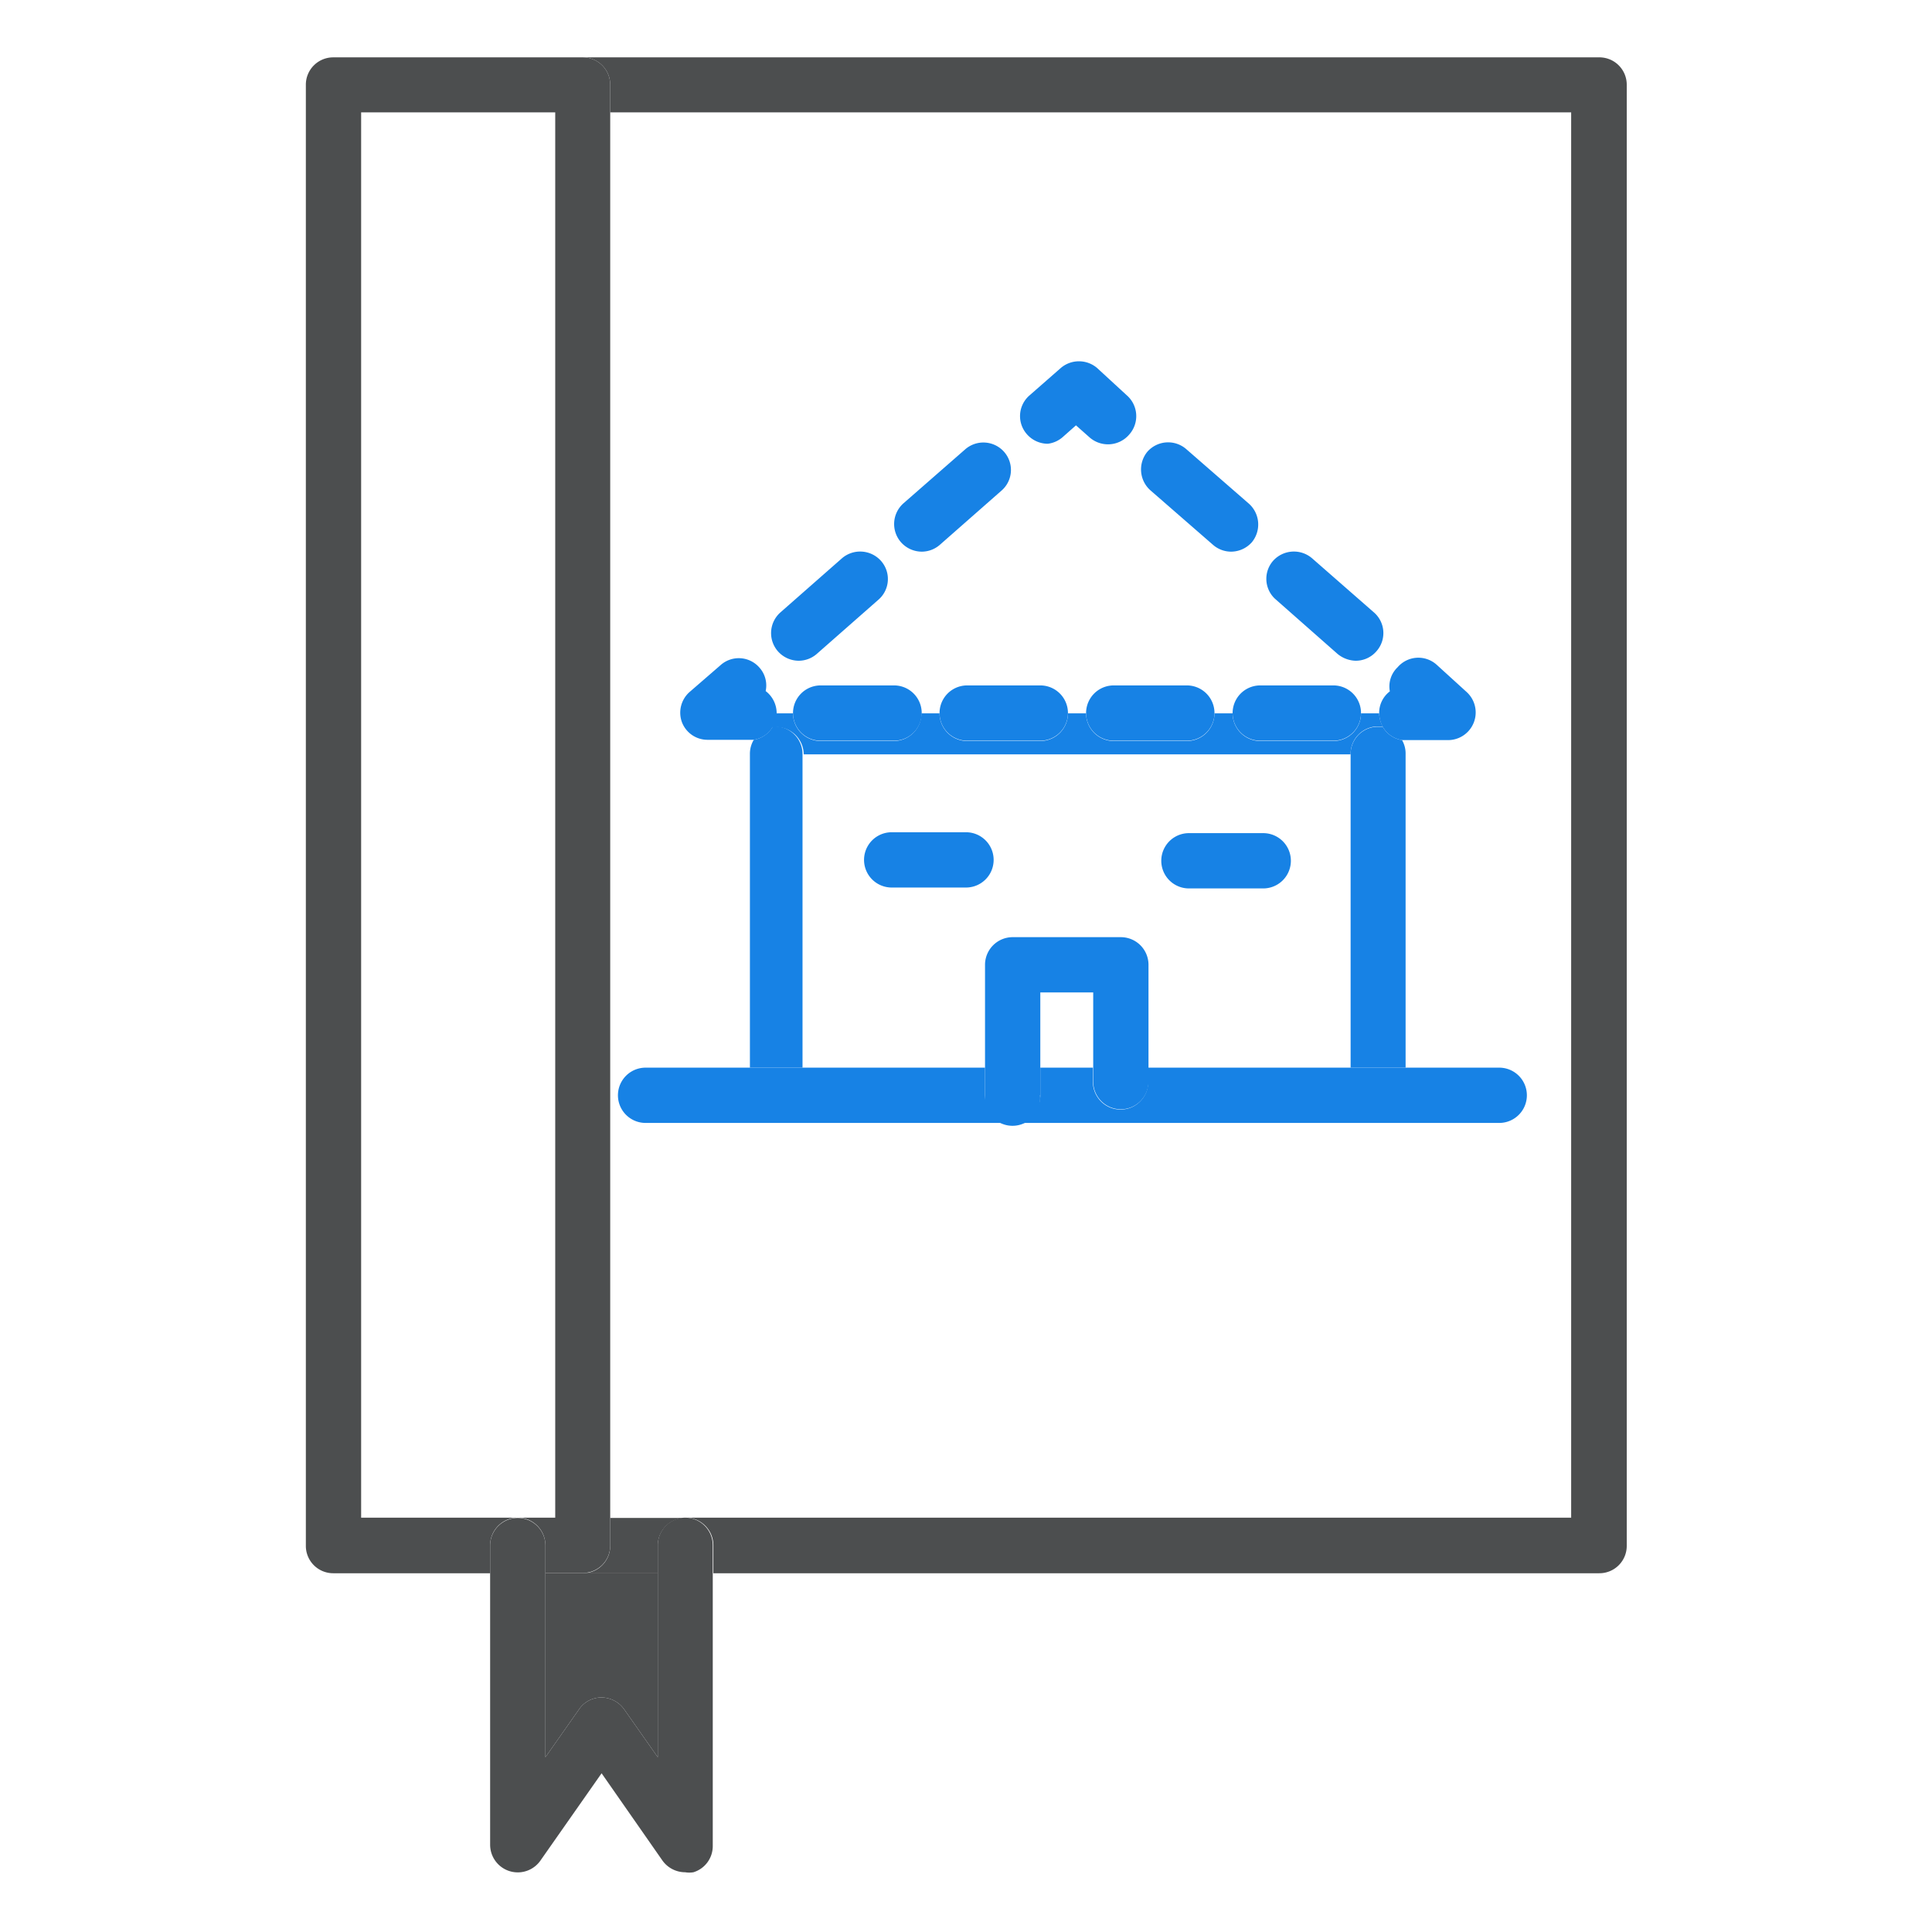 <?xml version="1.0" encoding="UTF-8"?>
<svg xmlns="http://www.w3.org/2000/svg" id="ecd2e06e-8ba7-453b-8135-99fd625fdfcd" data-name="Mockup" width="65" height="65" viewBox="0 0 65 65">
  <g>
    <path d="M18.35,52.92v6.2l1.13-1.61a.91.91,0,0,1,.76-.4.94.94,0,0,1,.76.4l1.13,1.61v-6.2H18.35Z" fill="#4c4e4f"></path>
    <path d="M46.36,24.44h.16A1,1,0,0,1,46.4,24h-.61a.93.93,0,0,1-.93.93H42.4a.93.93,0,0,1-.93-.93h-.61a.93.93,0,0,1-.93.93H37.47a.93.93,0,0,1-.93-.93h-.61a.93.93,0,0,1-.93.93H32.54a.93.93,0,0,1-.93-.93H31a.93.93,0,0,1-.92.93H27.61a.93.93,0,0,1-.93-.93h-.6a.88.88,0,0,1-.13.46h.16a.93.93,0,0,1,.93.92h18.4A.92.92,0,0,1,46.36,24.44Z" fill="#1782e5"></path>
    <path d="M53.78,1.93H19.6a.92.92,0,0,1,.93.93v.92H52.86V51.06H23.05A.93.93,0,0,1,24,52v.93h29.8a.92.92,0,0,0,.93-.93V2.86A.92.92,0,0,0,53.78,1.93Z" fill="#4c4e4f"></path>
    <path d="M20.53,52a.92.92,0,0,1-.93.93h2.53V52a.93.93,0,0,1,.92-.93H20.53Z" fill="#4c4e4f"></path>
    <path d="M17.42,51.06H12.15V3.78h6.53V51.06H17.42a.93.93,0,0,1,.93.93v.93H19.6a.92.92,0,0,0,.93-.93V2.86a.92.92,0,0,0-.93-.93H11.22a.92.92,0,0,0-.93.93V52a.92.92,0,0,0,.93.93h5.27V52A.93.93,0,0,1,17.42,51.06Z" fill="#4c4e4f"></path>
    <path d="M23.05,51.06a.93.93,0,0,0-.92.93v7.13L21,57.51a.94.94,0,0,0-.76-.4.91.91,0,0,0-.76.4l-1.13,1.61V52a.93.93,0,0,0-1.86,0V62.07a.93.93,0,0,0,1.69.53l2.06-2.94,2.05,2.94a.94.94,0,0,0,.76.39.86.86,0,0,0,.28,0,.92.92,0,0,0,.65-.88V52A.93.93,0,0,0,23.05,51.06Z" fill="#4c4e4f"></path>
    <path d="M46.52,24.45h-.16a.92.92,0,0,0-.92.92V35.92h1.85V25.36a.9.9,0,0,0-.12-.46A.9.9,0,0,1,46.52,24.45Z" fill="#1782e5"></path>
    <path d="M27,35.92V25.36a.93.93,0,0,0-.93-.92H26a.9.9,0,0,1-.64.45.91.91,0,0,0-.13.46V35.92Z" fill="#1782e5"></path>
    <path d="M35.76,14.7l.44-.39.44.39A.94.94,0,0,0,38,14.61h0a.93.93,0,0,0-.09-1.31l-1-.92a.94.94,0,0,0-1.22,0l-1.05.92a.92.92,0,0,0-.09,1.31h0a.94.94,0,0,0,.7.32A.93.93,0,0,0,35.76,14.7Z" fill="#1782e5"></path>
    <path d="M38.72,16.51l2.09,1.82a.93.93,0,0,0,.61.23.94.94,0,0,0,.7-.32h0A.94.94,0,0,0,42,16.93l-2.09-1.82a.93.93,0,0,0-1.31.09h0A.94.94,0,0,0,38.72,16.51Z" fill="#1782e5"></path>
    <path d="M42.89,20.14,45,22a1,1,0,0,0,.61.23.92.92,0,0,0,.7-.32h0a.92.92,0,0,0-.09-1.31l-2.08-1.82a.94.94,0,0,0-1.31.09h0A.92.92,0,0,0,42.89,20.14Z" fill="#1782e5"></path>
    <path d="M46.76,23.26a.91.91,0,0,0-.36.73,1,1,0,0,0,.12.46.9.9,0,0,0,.65.45l.15,0h1.4a.93.93,0,0,0,.61-1.63l-1-.91a.92.92,0,0,0-1.31.09h0A.89.89,0,0,0,46.76,23.26Z" fill="#1782e5"></path>
    <path d="M42.4,24.92h2.46a.93.93,0,0,0,0-1.86H42.4a.93.93,0,1,0,0,1.86Z" fill="#1782e5"></path>
    <path d="M37.47,24.92h2.46a.93.93,0,0,0,0-1.86H37.47a.93.93,0,0,0,0,1.86Z" fill="#1782e5"></path>
    <path d="M27.61,24.92h2.47a.93.93,0,0,0,0-1.86H27.61a.93.93,0,0,0,0,1.86Z" fill="#1782e5"></path>
    <path d="M32.54,24.92H35a.93.93,0,0,0,0-1.86H32.54a.93.93,0,0,0,0,1.86Z" fill="#1782e5"></path>
    <path d="M26,24.45a.88.88,0,0,0,.13-.46.94.94,0,0,0-.37-.74.9.9,0,0,0-.21-.79h0a.92.92,0,0,0-1.31-.08l-1.05.91a.93.93,0,0,0-.25,1,.92.92,0,0,0,.86.6h1.4l.16,0A.9.9,0,0,0,26,24.45Z" fill="#1782e5"></path>
    <path d="M27.48,22l2.07-1.82a.92.92,0,0,0,.09-1.31h0a.94.94,0,0,0-1.31-.09l-2.07,1.82a.93.93,0,0,0-.09,1.31h0a.94.94,0,0,0,.7.32A.93.93,0,0,0,27.48,22Z" fill="#1782e5"></path>
    <path d="M31.62,18.33l2.07-1.82a.92.92,0,0,0,.09-1.31h0a.93.93,0,0,0-1.31-.08L30.4,16.93a.93.93,0,0,0-.09,1.31h0a.94.94,0,0,0,.7.32A.93.93,0,0,0,31.62,18.33Z" fill="#1782e5"></path>
    <path d="M21.72,37.78H34.06a.92.92,0,0,1-.92-.93v-.93H21.72a.93.93,0,0,0,0,1.86Z" fill="#1782e5"></path>
    <path d="M45.44,35.92H38.63v.48a.93.93,0,0,1-1.86,0v-.48H35v.93a.92.92,0,0,1-.93.93H50.44a.93.93,0,0,0,0-1.86h-5Z" fill="#1782e5"></path>
    <path d="M32.47,28H30a.93.93,0,0,0,0,1.86h2.5a.93.93,0,1,0,0-1.86Z" fill="#1782e5"></path>
    <path d="M40,29.89h2.5a.93.93,0,0,0,0-1.86H40a.93.93,0,0,0,0,1.86Z" fill="#1782e5"></path>
    <path d="M35,36.85V33.39h1.78v3a.93.93,0,0,0,1.86,0V32.46a.93.93,0,0,0-.93-.93H34.06a.93.93,0,0,0-.92.93v4.39a.93.93,0,1,0,1.85,0Z" fill="#1782e5"></path>
  </g>
</svg>

